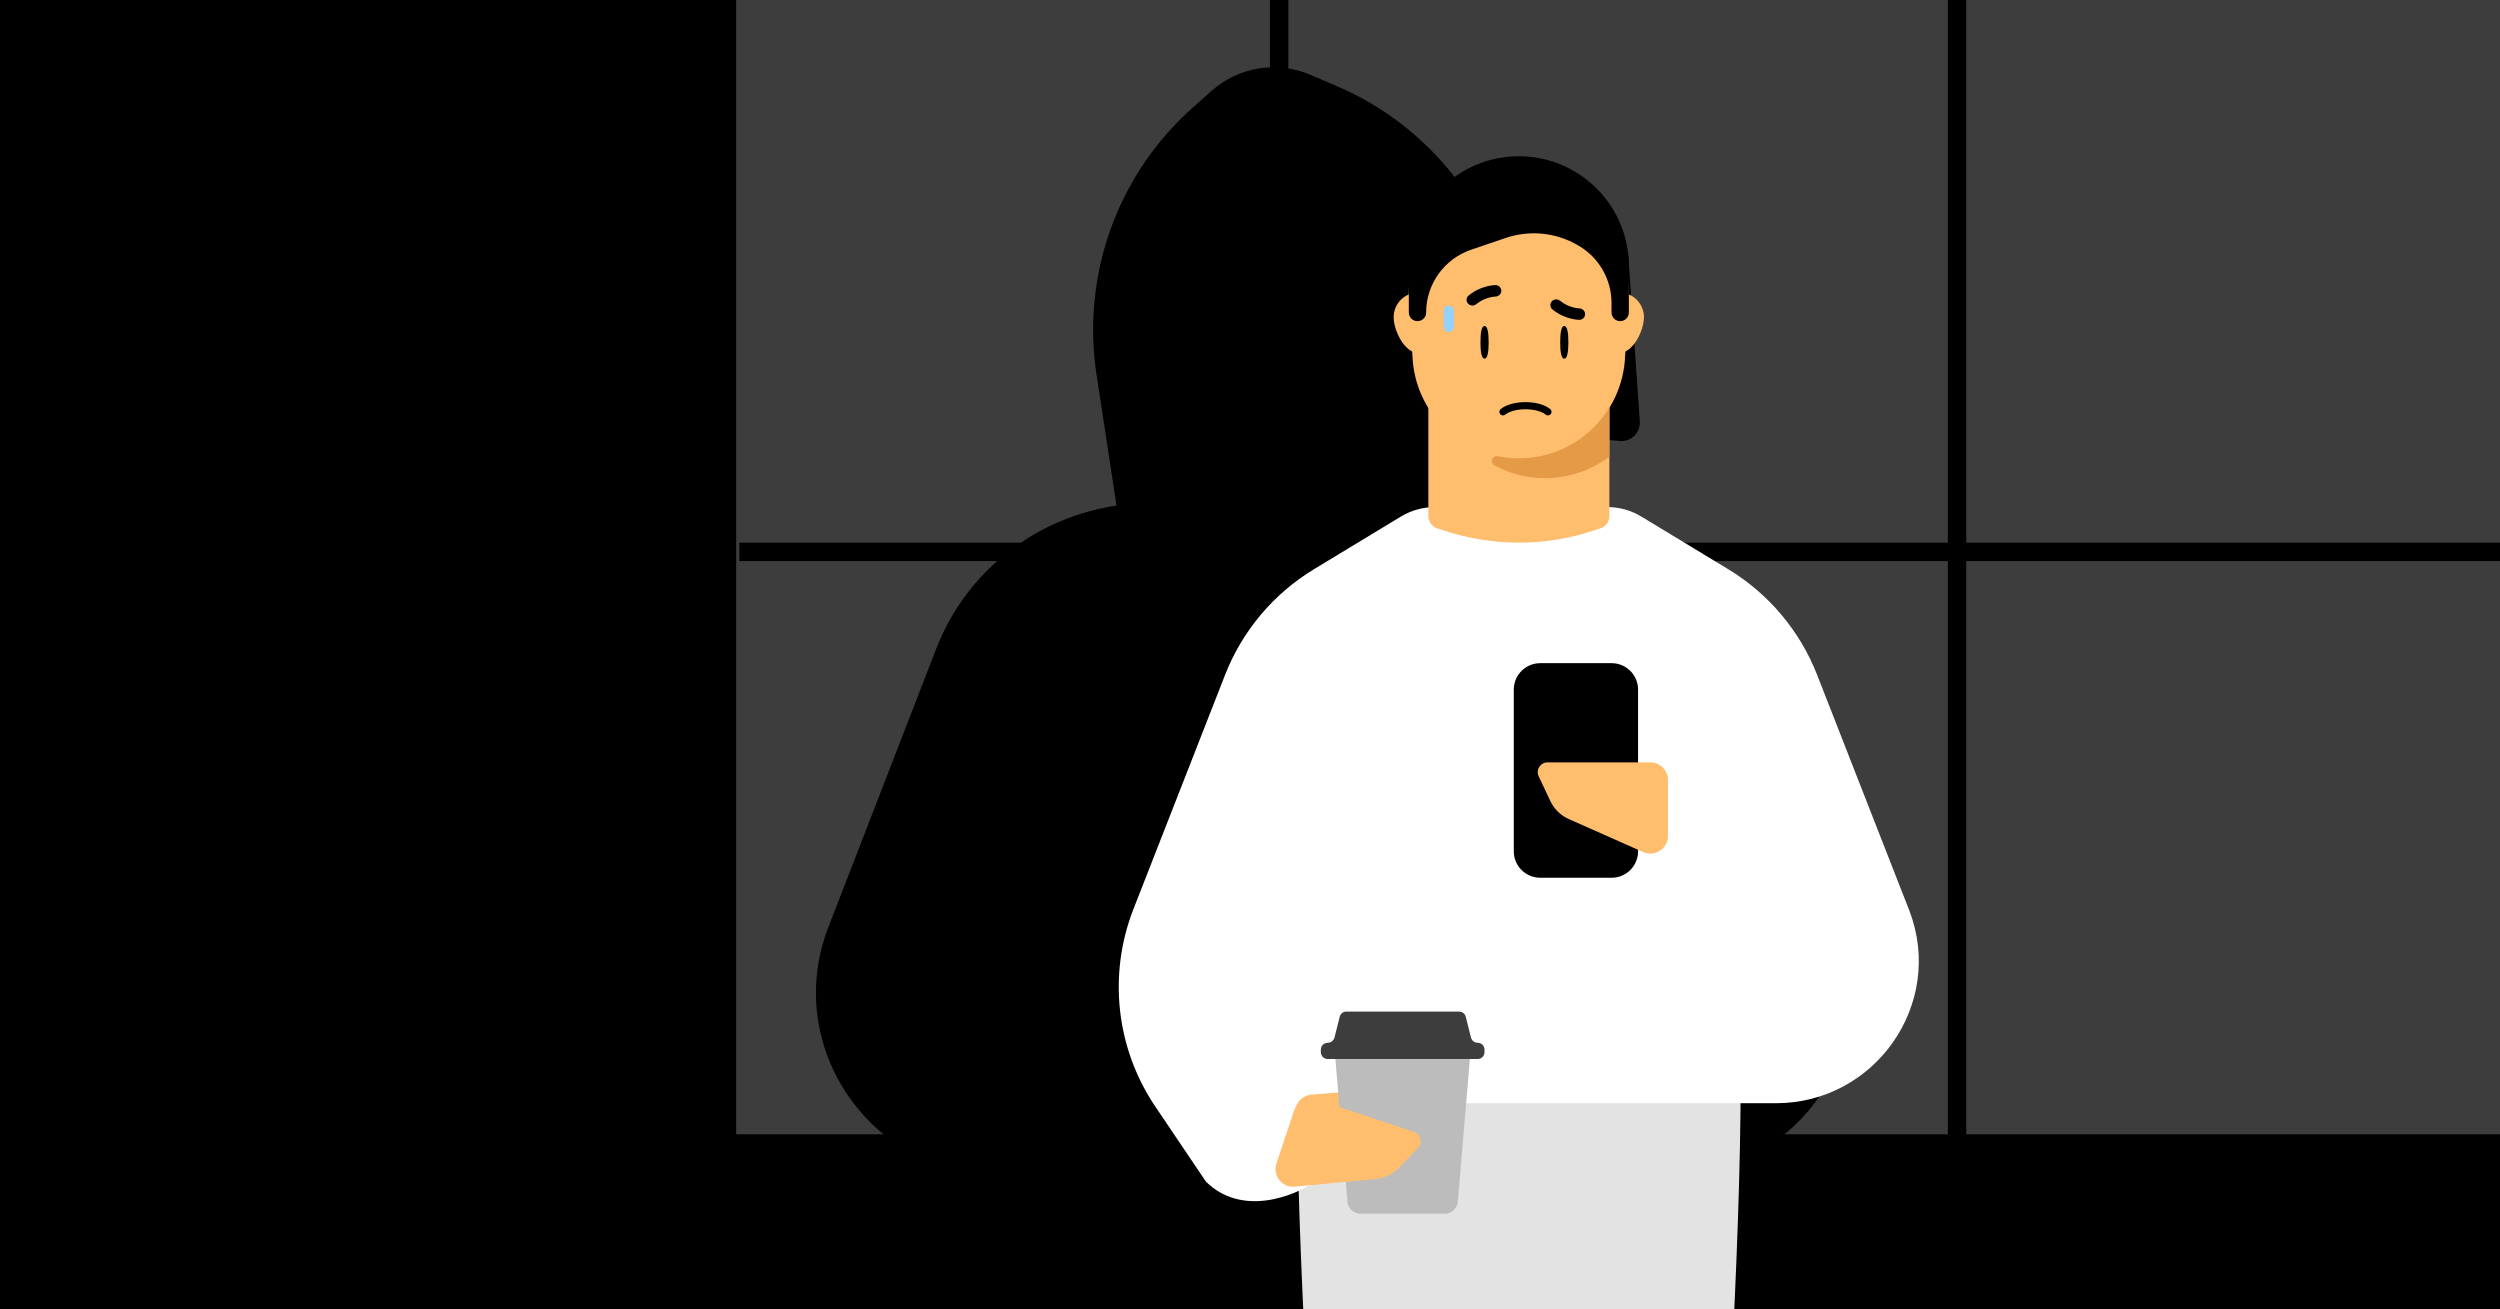 <svg width="968" height="507" viewBox="0 0 968 507" fill="none" xmlns="http://www.w3.org/2000/svg">
<rect x="0" y="0" width="968" height="507" fill="#808080" stroke="none"/>
<g clip-path="url(#clip0_14106_2022)">
<rect width="968" height="507" fill="#FF7059"/>
<g clip-path="url(#clip1_14106_2022)">
<rect width="968" height="544.5" transform="translate(0 -6.201)" fill="black"/>
<path d="M983.44 -8.578H285.054V439.197H983.44V-8.578Z" fill="#3D3D3D"/>
<path d="M286.242 213.685H1171.48" stroke="black" stroke-width="7.126" stroke-miterlimit="10"/>
<path d="M757.771 -10.953V566.283" stroke="black" stroke-width="7.126" stroke-miterlimit="10"/>
<path d="M495.283 -10.953V566.283" stroke="black" stroke-width="7.126" stroke-miterlimit="10"/>
<mask id="mask0_14106_2022" style="mask-type:alpha" maskUnits="userSpaceOnUse" x="285" y="-9" width="705" height="577">
<path d="M989.378 -8.578H285.054V567.471H989.378V-8.578Z" fill="#FF7059"/>
</mask>
<g mask="url(#mask0_14106_2022)">
<path fill-rule="evenodd" clip-rule="evenodd" d="M595.942 186.08C596.292 188.253 596.433 190.426 596.415 192.599L596.432 192.547C596.424 193.447 596.387 194.343 596.321 195.235L596.432 195.246L596.466 195.249L596.467 195.246C612.294 196.771 627.349 202.502 640.038 211.651C640.091 211.686 640.126 211.721 640.196 211.756C641.107 212.422 642.001 213.088 642.877 213.771L642.862 213.787C654.806 223.161 664.455 235.67 670.359 250.647C670.464 250.909 670.569 251.172 670.674 251.453L712.159 358.521L712.159 358.522C712.282 358.855 712.404 359.188 712.544 359.485C729.602 404.49 697.286 452.493 650.006 455.119L651.64 476.444L653.218 497C654.43 512.892 643.603 526.638 629.341 528.034C621.754 704.701 599.942 944.768 595.802 987.227C595.433 991.187 592.103 994.167 588.125 994.167H451.437C447.476 994.167 444.164 991.187 443.796 987.227C439.644 944.761 417.799 704.7 410.208 528.035C395.944 526.641 385.114 512.894 386.327 497L389.526 455.267H387.15L387.168 455.249C337.691 455.249 303.006 405.772 320.55 359.503C320.632 359.304 320.714 359.089 320.796 358.875L320.796 358.874L320.796 358.874L320.797 358.873C320.837 358.767 320.878 358.661 320.918 358.556L362.403 251.47C362.456 251.339 362.508 251.203 362.561 251.067C362.613 250.931 362.666 250.796 362.719 250.664C374.634 220.463 401.73 200.253 432.314 195.772L424.569 144.998C423.089 135.316 422.868 125.611 423.828 116.093C425.059 103.824 428.256 91.864 433.262 80.676C433.981 79.064 434.752 77.451 435.558 75.856C436.347 74.261 437.188 72.684 438.082 71.124C439.834 67.987 441.727 64.955 443.795 61.993C444.829 60.521 445.881 59.066 446.985 57.629C448.072 56.209 449.211 54.79 450.385 53.405C451.542 52.038 452.752 50.671 453.996 49.339C455.24 47.989 456.502 46.692 457.817 45.413C458.372 44.872 458.934 44.338 459.501 43.808C460.272 43.088 461.052 42.376 461.839 41.67L461.848 41.662L469.104 35.195C479.602 25.871 494.534 23.453 507.399 28.973L517.669 33.372H517.687C554.247 49.041 580.133 82.464 586.127 121.793L586.168 122.062L595.942 186.08ZM453.33 1005.89L452.12 994.185H587.354L586.179 1005.89H453.33ZM415.263 1047.48H624.282H624.317C624.317 1033.82 607.896 1022.61 596.634 1014.92C590.757 1010.91 586.285 1007.85 586.285 1005.91H453.33C453.33 1007.85 448.859 1010.9 442.981 1014.9C431.708 1022.59 415.263 1033.8 415.263 1047.48ZM694.475 449.991C694.475 450.289 694.475 450.43 693.669 450.57C694.195 450.114 694.475 449.921 694.475 449.991Z" fill="black"/>
</g>
</g>
<path d="M627.151 170.753L545.362 163.186C541.357 162.813 538.457 159.223 538.927 155.232L545.845 97.456L630.507 99.224L634.925 163.158C635.229 167.55 631.529 171.168 627.151 170.753Z" fill="black"/>
<path d="M673.985 417.954C673.985 545.852 650.137 808.578 646.284 848.085C645.994 851.109 643.453 853.401 640.415 853.401H535.717C532.679 853.401 530.152 851.109 529.848 848.085C525.996 808.578 502.148 545.852 502.148 417.954L587.459 417.609V417.388L588.039 417.485H588.067L588.646 417.388V417.609L673.957 417.954H673.985Z" fill="#E3E3E3"/>
<path d="M687.628 427.169H527.224L508.804 457.548C506.183 460.203 482.79 473.11 466.949 457.548L447.285 428.384C432.123 405.861 428.974 377.333 438.861 352.021L474.337 261.339C481.006 244.271 493.131 229.868 508.804 220.382L542.414 200.014C546.377 197.611 550.934 196.341 555.573 196.341H622.367C627.007 196.341 631.564 197.611 635.527 200.014L669.137 220.382C684.81 229.868 696.934 244.271 703.604 261.339L739.079 352.021C739.176 352.27 739.272 352.518 739.369 352.767C753.026 388.725 726.071 427.169 687.613 427.169H687.628Z" fill="white"/>
<path d="M623.154 122.543V199.803C623.154 201.985 621.746 203.918 619.675 204.581L616.153 205.714C597.898 211.582 578.275 211.582 560.034 205.714L556.541 204.595C554.469 203.932 553.061 201.999 553.061 199.817V122.557H623.154V122.543Z" fill="#FFBD6E"/>
<path d="M558.679 122.804C558.679 117.543 554.413 113.276 549.151 113.276C543.89 113.276 539.623 117.543 539.623 122.804C539.623 128.065 543.89 136.668 549.151 136.668C554.413 136.668 558.679 128.065 558.679 122.804Z" fill="#FFBD6E"/>
<path d="M636.537 122.804C636.537 117.543 632.269 113.276 627.008 113.276C621.747 113.276 617.48 117.543 617.48 122.804C617.48 128.065 621.747 136.668 627.008 136.668C632.269 136.668 636.537 128.065 636.537 122.804Z" fill="#FFBD6E"/>
<path d="M588.077 177.478C565.969 177.478 547.797 160.024 546.913 137.93L545.504 115.587C544.538 91.408 563.87 71.275 588.077 71.275C612.27 71.275 631.616 91.408 630.65 115.587L629.241 137.93C628.357 160.024 610.185 177.478 588.077 177.478Z" fill="#FFBD6E"/>
<path d="M630.694 103.1V120.996C630.694 122.847 629.189 124.352 627.338 124.352C625.488 124.352 623.983 122.847 623.983 120.996V117.31C623.983 108.223 619.178 99.8 611.334 95.188L611.03 95.008C602.538 90.009 592.292 88.974 582.971 92.15L569.59 96.707C559.192 100.242 552.205 110.018 552.205 120.996C552.205 122.847 550.7 124.352 548.849 124.352C546.999 124.352 545.494 122.847 545.494 120.996V103.1C545.494 79.57 564.564 60.5 588.094 60.5C611.624 60.5 630.694 79.57 630.694 103.1Z" fill="black"/>
<path d="M623.155 157.879V176.77C616.237 182.031 607.593 185.152 598.245 185.152C591.161 185.152 584.477 183.357 578.649 180.194C576.744 179.159 577.835 176.231 579.948 176.659C582.586 177.184 585.305 177.46 588.081 177.46C602.87 177.46 615.892 169.644 623.142 157.865L623.155 157.879Z" fill="#E59A48"/>
<path d="M624.015 256.776H596.383C590.725 256.776 586.137 261.364 586.137 267.023V329.618C586.137 335.276 590.725 339.864 596.383 339.864H624.015C629.673 339.864 634.261 335.276 634.261 329.618V267.023C634.261 261.364 629.673 256.776 624.015 256.776Z" fill="black"/>
<path d="M639.01 295.192H599.199C596.424 295.192 594.587 298.078 595.775 300.591L600.29 310.161C601.754 313.268 604.294 315.754 607.443 317.148L636.262 329.921C637.132 330.308 638.071 330.501 639.024 330.501C642.779 330.501 645.831 327.449 645.831 323.693V302C645.831 298.244 642.779 295.192 639.024 295.192" fill="#FFBD6E"/>
<path d="M599.355 159.458C595.398 156.292 585.9 156.292 581.942 159.458" stroke="black" stroke-width="2.77" stroke-linecap="round"/>
<path d="M607.273 132.548C607.273 136.047 606.88 138.88 605.69 138.88C604.5 138.88 604.107 136.047 604.107 132.548C604.107 129.05 604.5 126.216 605.69 126.216C606.88 126.216 607.273 129.05 607.273 132.548Z" fill="black"/>
<path d="M576.404 132.548C576.404 136.047 576.011 138.88 574.821 138.88C573.631 138.88 573.238 136.047 573.238 132.548C573.238 129.05 573.631 126.216 574.821 126.216C576.011 126.216 576.404 129.05 576.404 132.548Z" fill="black"/>
<path d="M612.86 119.876C613.415 120.294 613.767 120.939 613.759 121.661C613.744 122.861 612.735 123.849 611.485 123.841C611.242 123.84 605.968 123.773 601.123 119.83C600.154 119.048 600.029 117.673 600.834 116.716C601.639 115.781 603.069 115.66 604.038 116.442C607.578 119.337 611.467 119.397 611.516 119.397C612.016 119.405 612.478 119.61 612.86 119.876Z" fill="black"/>
<path d="M580.409 114.353C580.964 113.935 581.316 113.289 581.308 112.568C581.292 111.367 580.284 110.38 579.034 110.387C578.791 110.389 573.517 110.456 568.672 114.398C567.703 115.181 567.578 116.556 568.383 117.513C569.187 118.448 570.618 118.569 571.587 117.787C575.127 114.892 579.016 114.832 579.065 114.832C579.565 114.824 580.026 114.619 580.409 114.353Z" fill="black"/>
<rect x="558.992" y="118.301" width="3.957" height="10.289" rx="1.979" fill="#95D1F9"/>
<path d="M507.738 423.861L547.414 420.585C550.18 420.357 552.248 423.082 551.271 425.684L547.559 435.593C546.356 438.81 544.028 441.496 541.005 443.145L514.216 448.565C513.381 449.022 512.461 449.291 511.512 449.37C507.768 449.679 504.476 446.888 504.167 443.145L501.5 431.207C501.191 427.464 503.982 424.171 507.725 423.862" fill="#FFBD6E"/>
<path d="M569.142 410.065L564.458 465.355C564.238 467.944 562.073 469.933 559.475 469.933H526.722C524.124 469.933 521.959 467.944 521.74 465.355L517.055 410.065H569.142Z" fill="#BCBCBC"/>
<path d="M511.427 406.403V407.407C511.427 408.886 512.629 410.049 514.108 410.049H572.154C573.607 410.049 574.796 408.886 574.796 407.407V406.403C574.796 404.923 573.593 403.761 572.154 403.761C570.925 403.761 569.855 402.915 569.564 401.74L567.543 393.708C567.266 392.506 566.183 391.687 564.954 391.687H521.281C520.079 391.687 519.009 392.506 518.732 393.708L516.711 401.74C516.394 402.902 515.35 403.761 514.121 403.761C512.642 403.761 511.44 404.923 511.44 406.403" fill="#3D3D3D"/>
<path d="M509.736 425.664L547.491 438.293C550.123 439.173 550.95 442.492 549.026 444.499L541.708 452.142C539.335 454.624 536.137 456.176 532.709 456.5L501.326 459.471C500.378 459.562 499.427 459.447 498.523 459.145C494.961 457.953 493.035 454.091 494.226 450.529L501.108 429.956C502.299 426.394 506.162 424.468 509.724 425.66" fill="#FFBD6E"/>
</g>
<defs>
<clipPath id="clip0_14106_2022">
<rect width="968" height="507" fill="white"/>
</clipPath>
<clipPath id="clip1_14106_2022">
<rect width="968" height="544.5" fill="white" transform="translate(0 -6.201)"/>
</clipPath>
</defs>
</svg>

